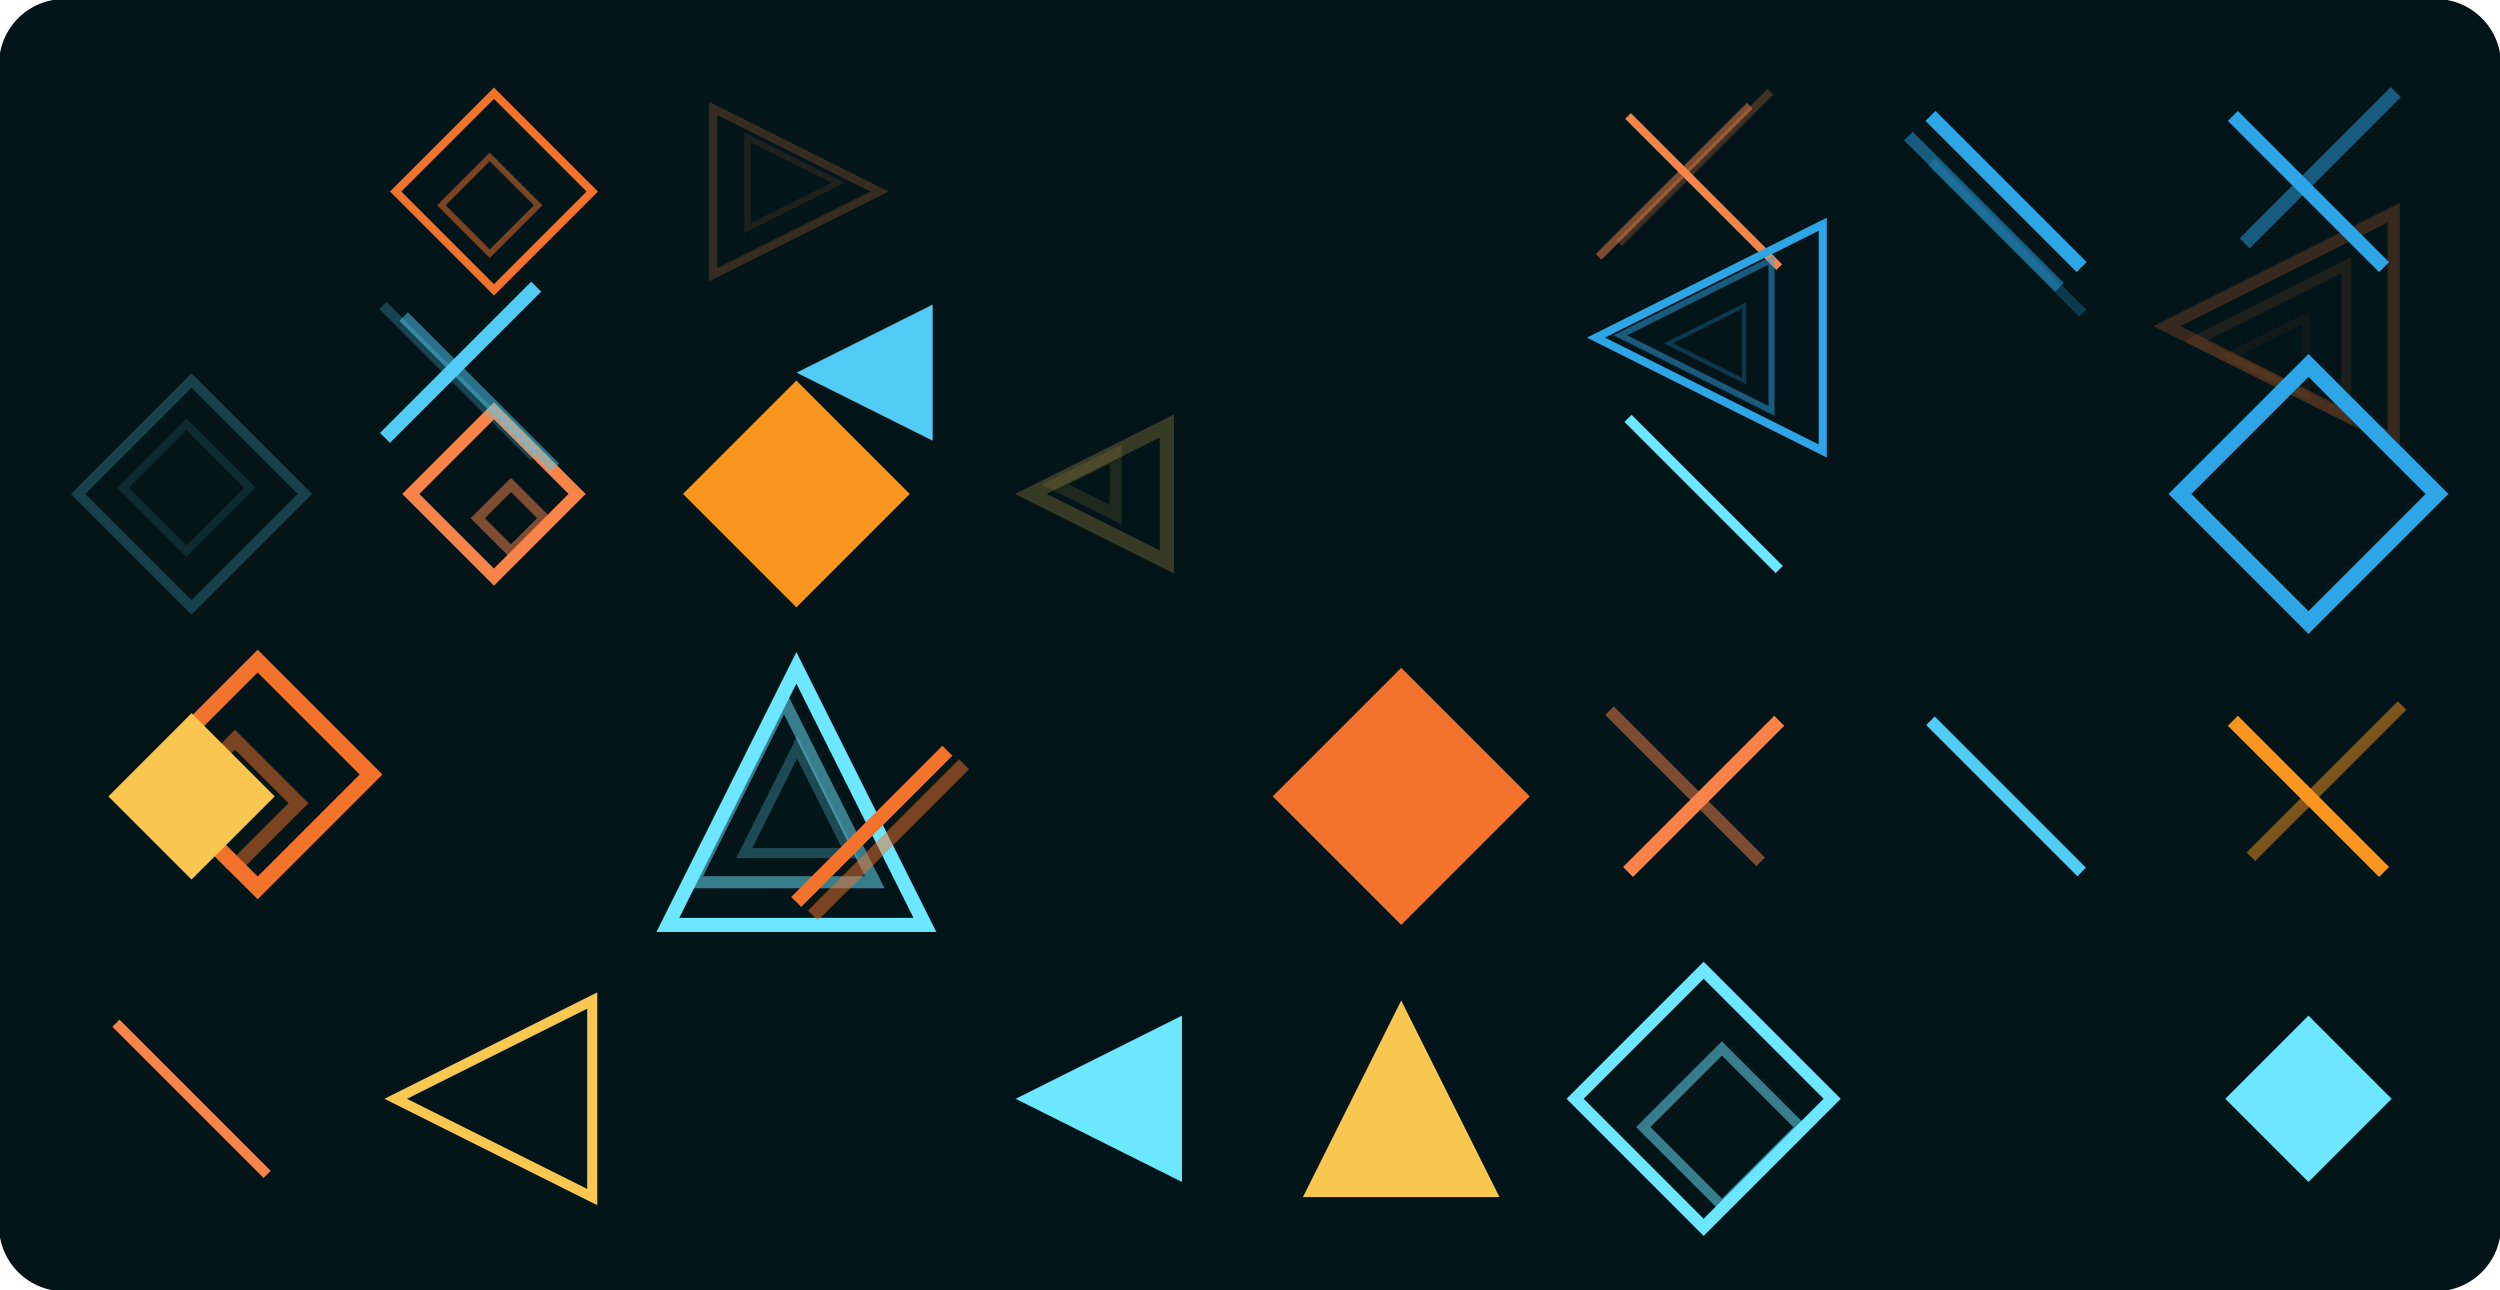 <svg version="1.1" xmlns="http://www.w3.org/2000/svg" xmlns:xlink="http://www.w3.org/1999/xlink" width="1240" height="640" viewBox="0 0 1240 640"><defs/><g><g><path fill="none" stroke="none"/><path fill="rgb(3,21,25)" stroke="rgb(3,21,25)" paint-order="fill stroke markers" d=" M 32 0 L 1208 0 L 1208 0 A 32 32 0 0 1 1240 32 L 1240 608 L 1240 608 A 32 32 0 0 1 1208 640 L 32 640 L 32 640 A 32 32 0 0 1 0 608 L 0 32 L 0 32 A 32 32 0 0 1 32 0 Z" fill-opacity="1" stroke-opacity="1" stroke-linecap="round" stroke-miterlimit="10" stroke-dasharray=""/></g><g><g><path fill="rgb(243,114,44)" stroke="rgb(243,114,44)" paint-order="fill stroke markers" d=" M 184.047 384.155 L 127.797 440.405 L 71.547 384.155 L 127.797 327.905 L 184.047 384.155 L 184.047 384.155 Z" fill-opacity="0" stroke-opacity="1" stroke-linecap="round" stroke-miterlimit="10" stroke-width="8" stroke-dasharray=""/></g><g><path fill="rgb(243,114,44)" stroke="rgb(243,114,44)" paint-order="fill stroke markers" d=" M 148.037 398.403 L 116.537 429.903 L 85.037 398.403 L 116.537 366.903 L 148.037 398.403 L 148.037 398.403 Z" fill-opacity="0" stroke-opacity="0.5" stroke-linecap="round" stroke-miterlimit="10" stroke-width="7" stroke-dasharray=""/></g><g><path fill="rgb(109,230,255)" stroke="rgb(109,230,255)" paint-order="fill stroke markers" d=" M 151.25 245 L 95 301.25 L 38.75 245 L 95 188.75 L 151.25 245 L 151.25 245 Z" fill-opacity="0" stroke-opacity="0.216" stroke-linecap="round" stroke-miterlimit="10" stroke-width="5" stroke-dasharray=""/></g><g><path fill="rgb(109,230,255)" stroke="rgb(109,230,255)" paint-order="fill stroke markers" d=" M 123.994 241.893 L 92.494 273.393 L 60.994 241.893 L 92.494 210.393 L 123.994 241.893 L 123.994 241.893 Z" fill-opacity="0" stroke-opacity="0.108" stroke-linecap="round" stroke-miterlimit="10" stroke-width="4" stroke-dasharray=""/></g><g><path fill="rgb(249,199,79)" stroke="rgb(249,199,79)" paint-order="fill stroke markers" d=" M 136.25 395 L 95 436.25 L 53.75 395 L 95 353.75 L 136.25 395 L 136.25 395 Z" fill-opacity="1" stroke-opacity="0" stroke-linecap="round" stroke-miterlimit="10" stroke-width="0" stroke-dasharray=""/></g><g><path fill="rgb(249,199,79)" stroke="rgb(249,199,79)" paint-order="fill stroke markers" d=" M 120.093 381.309 L 103.593 397.809 L 87.093 381.309 L 103.593 364.809 L 120.093 381.309 L 120.093 381.309 Z" fill-opacity="0" stroke-opacity="0.5" stroke-linecap="round" stroke-miterlimit="10" stroke-width="-1" stroke-dasharray=""/></g><g><path fill="none" stroke="rgb(249,132,74)" paint-order="fill stroke markers" d=" M 57.5 507.5 L 132.5 582.5" stroke-opacity="1" stroke-miterlimit="10" stroke-width="5" stroke-dasharray=""/></g><g><path fill="rgb(243,114,44)" stroke="rgb(243,114,44)" paint-order="fill stroke markers" d=" M 293.75 95 L 245 143.75 L 196.25 95 L 245 46.25 L 293.75 95 L 293.75 95 Z" fill-opacity="0" stroke-opacity="1" stroke-linecap="round" stroke-miterlimit="10" stroke-width="4" stroke-dasharray=""/></g><g><path fill="rgb(243,114,44)" stroke="rgb(243,114,44)" paint-order="fill stroke markers" d=" M 266.919 101.829 L 242.919 125.829 L 218.919 101.829 L 242.919 77.829 L 266.919 101.829 L 266.919 101.829 Z" fill-opacity="0" stroke-opacity="0.5" stroke-linecap="round" stroke-miterlimit="10" stroke-width="3" stroke-dasharray=""/></g><g><path fill="rgb(249,132,74)" stroke="rgb(249,132,74)" paint-order="fill stroke markers" d=" M 286.25 245 L 245 286.25 L 203.75 245 L 245 203.75 L 286.25 245 L 286.25 245 Z" fill-opacity="0" stroke-opacity="1" stroke-linecap="round" stroke-miterlimit="10" stroke-width="6" stroke-dasharray=""/></g><g><path fill="rgb(249,132,74)" stroke="rgb(249,132,74)" paint-order="fill stroke markers" d=" M 269.949 257.04 L 253.449 273.54 L 236.949 257.04 L 253.449 240.54 L 269.949 257.04 L 269.949 257.04 Z" fill-opacity="0" stroke-opacity="0.5" stroke-linecap="round" stroke-miterlimit="10" stroke-width="5" stroke-dasharray=""/></g><g><path fill="none" stroke="rgb(82,204,245)" paint-order="fill stroke markers" d=" M 190.967 217.184 L 265.967 142.184" stroke-opacity="1" stroke-miterlimit="10" stroke-width="7" stroke-dasharray=""/></g><g><path fill="none" stroke="rgb(82,204,245)" paint-order="fill stroke markers" d=" M 200.208 157.002 L 275.208 232.002" stroke-opacity="0.5" stroke-miterlimit="10" stroke-width="6" stroke-dasharray=""/></g><g><path fill="none" stroke="rgb(82,204,245)" paint-order="fill stroke markers" d=" M 189.902 151.49 L 264.902 226.49" stroke-opacity="0.25" stroke-miterlimit="10" stroke-width="5" stroke-dasharray=""/></g><g><path fill="rgb(249,199,79)" stroke="rgb(249,199,79)" paint-order="fill stroke markers" d=" M 293.75 496.25 L 293.75 593.75 L 196.25 545 Z" fill-opacity="0" stroke-opacity="1" stroke-linecap="round" stroke-miterlimit="10" stroke-width="5" stroke-dasharray=""/></g><g><path fill="rgb(249,132,74)" stroke="rgb(249,132,74)" paint-order="fill stroke markers" d=" M 353.75 136.25 L 353.75 53.75 L 436.25 95 Z" fill-opacity="0" stroke-opacity="0.216" stroke-linecap="round" stroke-miterlimit="10" stroke-width="4" stroke-dasharray=""/></g><g><path fill="rgb(249,132,74)" stroke="rgb(249,132,74)" paint-order="fill stroke markers" d=" M 370.743 113.163 L 370.743 68.163 L 415.743 90.663 Z" fill-opacity="0" stroke-opacity="0.108" stroke-linecap="round" stroke-miterlimit="10" stroke-width="3" stroke-dasharray=""/></g><g><path fill="rgb(248,150,30)" stroke="rgb(248,150,30)" paint-order="fill stroke markers" d=" M 451.25 245 L 395 301.25 L 338.75 245 L 395 188.75 L 451.25 245 L 451.25 245 Z" fill-opacity="1" stroke-opacity="0" stroke-linecap="round" stroke-miterlimit="10" stroke-width="0" stroke-dasharray=""/></g><g><path fill="rgb(248,150,30)" stroke="rgb(248,150,30)" paint-order="fill stroke markers" d=" M 412.726 234.293 L 381.226 265.793 L 349.726 234.293 L 381.226 202.793 L 412.726 234.293 L 412.726 234.293 Z" fill-opacity="0" stroke-opacity="0.5" stroke-linecap="round" stroke-miterlimit="10" stroke-width="-1" stroke-dasharray=""/></g><g><path fill="rgb(248,150,30)" stroke="rgb(248,150,30)" paint-order="fill stroke markers" d=" M 377.11 221.552 L 370.36 228.302 L 363.61 221.552 L 370.36 214.802 L 377.11 221.552 L 377.11 221.552 Z" fill-opacity="0" stroke-opacity="0.25" stroke-linecap="round" stroke-miterlimit="10" stroke-width="-2" stroke-dasharray=""/></g><g><path fill="rgb(109,230,255)" stroke="rgb(109,230,255)" paint-order="fill stroke markers" d=" M 458.75 458.75 L 331.25 458.75 L 395 331.25 Z" fill-opacity="0" stroke-opacity="1" stroke-linecap="round" stroke-miterlimit="10" stroke-width="7" stroke-dasharray=""/></g><g><path fill="rgb(109,230,255)" stroke="rgb(109,230,255)" paint-order="fill stroke markers" d=" M 433.875 437.581 L 343.875 437.581 L 388.875 347.581 Z" fill-opacity="0" stroke-opacity="0.5" stroke-linecap="round" stroke-miterlimit="10" stroke-width="6" stroke-dasharray=""/></g><g><path fill="rgb(109,230,255)" stroke="rgb(109,230,255)" paint-order="fill stroke markers" d=" M 421.636 423.146 L 369.136 423.146 L 395.386 370.646 Z" fill-opacity="0" stroke-opacity="0.25" stroke-linecap="round" stroke-miterlimit="10" stroke-width="5" stroke-dasharray=""/></g><g><path fill="rgb(248,150,30)" stroke="rgb(248,150,30)" paint-order="fill stroke markers" d=" M 468.374 77.867 L 550.874 77.867 L 550.874 160.367 L 468.374 160.367 L 468.374 77.867 Z" fill-opacity="0" stroke-opacity="0" stroke-linecap="round" stroke-miterlimit="10" stroke-width="0" stroke-dasharray=""/></g><g><path fill="rgb(248,150,30)" stroke="rgb(248,150,30)" paint-order="fill stroke markers" d=" M 474.596 100.617 L 527.096 100.617 L 527.096 153.117 L 474.596 153.117 L 474.596 100.617 Z" fill-opacity="0" stroke-opacity="0" stroke-linecap="round" stroke-miterlimit="10" stroke-width="-1" stroke-dasharray=""/></g><g><path fill="rgb(243,114,44)" stroke="rgb(243,114,44)" paint-order="fill stroke markers" d=" M 1187.307 105.505 L 1187.307 218.005 L 1074.807 161.755 Z" fill-opacity="0" stroke-opacity="0.216" stroke-linecap="round" stroke-miterlimit="10" stroke-width="6" stroke-dasharray=""/></g><g><path fill="rgb(243,114,44)" stroke="rgb(243,114,44)" paint-order="fill stroke markers" d=" M 1163.756 131.564 L 1163.756 206.564 L 1088.756 169.064 Z" fill-opacity="0" stroke-opacity="0.108" stroke-linecap="round" stroke-miterlimit="10" stroke-width="5" stroke-dasharray=""/></g><g><path fill="rgb(243,114,44)" stroke="rgb(243,114,44)" paint-order="fill stroke markers" d=" M 1143.667 157.677 L 1143.667 195.177 L 1106.167 176.427 Z" fill-opacity="0" stroke-opacity="0.054" stroke-linecap="round" stroke-miterlimit="10" stroke-width="4" stroke-dasharray=""/></g><g><path fill="rgb(249,199,79)" stroke="rgb(249,199,79)" paint-order="fill stroke markers" d=" M 578.75 211.25 L 578.75 278.75 L 511.25 245 Z" fill-opacity="0" stroke-opacity="0.216" stroke-linecap="round" stroke-miterlimit="10" stroke-width="7" stroke-dasharray=""/></g><g><path fill="rgb(249,199,79)" stroke="rgb(249,199,79)" paint-order="fill stroke markers" d=" M 553.368 225.287 L 553.368 255.287 L 523.368 240.287 Z" fill-opacity="0" stroke-opacity="0.108" stroke-linecap="round" stroke-miterlimit="10" stroke-width="6" stroke-dasharray=""/></g><g><path fill="rgb(45,165,230)" stroke="rgb(45,165,230)" paint-order="fill stroke markers" d=" M 470 320 L 582.5 320 L 582.5 432.5 L 470 432.5 L 470 320 Z" fill-opacity="0" stroke-opacity="0" stroke-linecap="round" stroke-miterlimit="10" stroke-width="7" stroke-dasharray=""/></g><g><path fill="rgb(45,165,230)" stroke="rgb(45,165,230)" paint-order="fill stroke markers" d=" M 488.985 337.425 L 571.485 337.425 L 571.485 419.925 L 488.985 419.925 L 488.985 337.425 Z" fill-opacity="0" stroke-opacity="0" stroke-linecap="round" stroke-miterlimit="10" stroke-width="6" stroke-dasharray=""/></g><g><path fill="rgb(45,165,230)" stroke="rgb(45,165,230)" paint-order="fill stroke markers" d=" M 495.875 353.367 L 548.375 353.367 L 548.375 405.867 L 495.875 405.867 L 495.875 353.367 Z" fill-opacity="0" stroke-opacity="0" stroke-linecap="round" stroke-miterlimit="10" stroke-width="5" stroke-dasharray=""/></g><g><path fill="rgb(109,230,255)" stroke="rgb(109,230,255)" paint-order="fill stroke markers" d=" M 586.25 503.75 L 586.25 586.25 L 503.75 545 Z" fill-opacity="1" stroke-opacity="0" stroke-linecap="round" stroke-miterlimit="10" stroke-width="0" stroke-dasharray=""/></g><g><path fill="none" stroke="rgb(243,114,44)" paint-order="fill stroke markers" d=" M 394.903 447.359 L 469.903 372.359" stroke-opacity="1" stroke-miterlimit="10" stroke-width="7" stroke-dasharray=""/></g><g><path fill="none" stroke="rgb(243,114,44)" paint-order="fill stroke markers" d=" M 403.212 454.097 L 478.212 379.097" stroke-opacity="0.5" stroke-miterlimit="10" stroke-width="7" stroke-dasharray=""/></g><g><path fill="rgb(248,150,30)" stroke="rgb(248,150,30)" paint-order="fill stroke markers" d=" M 620 170 L 732.5 170 L 732.5 282.5 L 620 282.5 L 620 170 Z" fill-opacity="0" stroke-opacity="0" stroke-linecap="round" stroke-miterlimit="10" stroke-width="0" stroke-dasharray=""/></g><g><path fill="rgb(248,150,30)" stroke="rgb(248,150,30)" paint-order="fill stroke markers" d=" M 637.279 192.077 L 719.779 192.077 L 719.779 274.577 L 637.279 274.577 L 637.279 192.077 Z" fill-opacity="0" stroke-opacity="0" stroke-linecap="round" stroke-miterlimit="10" stroke-width="-1" stroke-dasharray=""/></g><g><path fill="rgb(248,150,30)" stroke="rgb(248,150,30)" paint-order="fill stroke markers" d=" M 650.38 219.775 L 702.88 219.775 L 702.88 272.275 L 650.38 272.275 L 650.38 219.775 Z" fill-opacity="0" stroke-opacity="0" stroke-linecap="round" stroke-miterlimit="10" stroke-width="-2" stroke-dasharray=""/></g><g><path fill="rgb(243,114,44)" stroke="rgb(243,114,44)" paint-order="fill stroke markers" d=" M 758.75 395 L 695 458.75 L 631.25 395 L 695 331.25 L 758.75 395 L 758.75 395 Z" fill-opacity="1" stroke-opacity="0" stroke-linecap="round" stroke-miterlimit="10" stroke-width="0" stroke-dasharray=""/></g><g><path fill="rgb(249,199,79)" stroke="rgb(249,199,79)" paint-order="fill stroke markers" d=" M 743.75 593.75 L 646.25 593.75 L 695 496.25 Z" fill-opacity="1" stroke-opacity="0" stroke-linecap="round" stroke-miterlimit="10" stroke-width="0" stroke-dasharray=""/></g><g><path fill="none" stroke="rgb(249,132,74)" paint-order="fill stroke markers" d=" M 807.5 57.5 L 882.5 132.5" stroke-opacity="1" stroke-miterlimit="10" stroke-width="4" stroke-dasharray=""/></g><g><path fill="none" stroke="rgb(249,132,74)" paint-order="fill stroke markers" d=" M 792.894 127.413 L 867.894 52.413" stroke-opacity="0.5" stroke-miterlimit="10" stroke-width="4" stroke-dasharray=""/></g><g><path fill="none" stroke="rgb(249,132,74)" paint-order="fill stroke markers" d=" M 803.083 120.523 L 878.083 45.523" stroke-opacity="0.25" stroke-miterlimit="10" stroke-width="4" stroke-dasharray=""/></g><g><path fill="none" stroke="rgb(109,230,255)" paint-order="fill stroke markers" d=" M 807.5 207.5 L 882.5 282.5" stroke-opacity="1" stroke-miterlimit="10" stroke-width="5" stroke-dasharray=""/></g><g><path fill="none" stroke="rgb(249,132,74)" paint-order="fill stroke markers" d=" M 807.5 432.5 L 882.5 357.5" stroke-opacity="1" stroke-miterlimit="10" stroke-width="7" stroke-dasharray=""/></g><g><path fill="none" stroke="rgb(249,132,74)" paint-order="fill stroke markers" d=" M 798.292 352.454 L 873.292 427.454" stroke-opacity="0.5" stroke-miterlimit="10" stroke-width="6" stroke-dasharray=""/></g><g><path fill="rgb(109,230,255)" stroke="rgb(109,230,255)" paint-order="fill stroke markers" d=" M 908.75 545 L 845 608.75 L 781.25 545 L 845 481.25 L 908.75 545 L 908.75 545 Z" fill-opacity="0" stroke-opacity="1" stroke-linecap="round" stroke-miterlimit="10" stroke-width="6" stroke-dasharray=""/></g><g><path fill="rgb(109,230,255)" stroke="rgb(109,230,255)" paint-order="fill stroke markers" d=" M 893.055 559.016 L 854.055 598.016 L 815.055 559.016 L 854.055 520.016 L 893.055 559.016 L 893.055 559.016 Z" fill-opacity="0" stroke-opacity="0.5" stroke-linecap="round" stroke-miterlimit="10" stroke-width="5" stroke-dasharray=""/></g><g><path fill="none" stroke="rgb(45,165,230)" paint-order="fill stroke markers" d=" M 957.5 57.5 L 1032.5 132.5" stroke-opacity="1" stroke-miterlimit="10" stroke-width="7" stroke-dasharray=""/></g><g><path fill="none" stroke="rgb(45,165,230)" paint-order="fill stroke markers" d=" M 946.561 67.482 L 1021.561 142.482" stroke-opacity="0.5" stroke-miterlimit="10" stroke-width="6" stroke-dasharray=""/></g><g><path fill="none" stroke="rgb(45,165,230)" paint-order="fill stroke markers" d=" M 958.034 80.312 L 1033.034 155.312" stroke-opacity="0.25" stroke-miterlimit="10" stroke-width="5" stroke-dasharray=""/></g><g><path fill="rgb(45,165,230)" stroke="rgb(45,165,230)" paint-order="fill stroke markers" d=" M 904.082 111.207 L 904.082 223.707 L 791.582 167.457 Z" fill-opacity="0" stroke-opacity="1" stroke-linecap="round" stroke-miterlimit="10" stroke-width="4" stroke-dasharray=""/></g><g><path fill="rgb(45,165,230)" stroke="rgb(45,165,230)" paint-order="fill stroke markers" d=" M 878.678 128.798 L 878.678 203.798 L 803.678 166.298 Z" fill-opacity="0" stroke-opacity="0.5" stroke-linecap="round" stroke-miterlimit="10" stroke-width="3" stroke-dasharray=""/></g><g><path fill="rgb(45,165,230)" stroke="rgb(45,165,230)" paint-order="fill stroke markers" d=" M 865.081 151.542 L 865.081 189.042 L 827.581 170.292 Z" fill-opacity="0" stroke-opacity="0.25" stroke-linecap="round" stroke-miterlimit="10" stroke-width="2" stroke-dasharray=""/></g><g><path fill="none" stroke="rgb(82,204,245)" paint-order="fill stroke markers" d=" M 957.5 357.5 L 1032.5 432.5" stroke-opacity="1" stroke-miterlimit="10" stroke-width="6" stroke-dasharray=""/></g><g><path fill="rgb(82,204,245)" stroke="rgb(82,204,245)" paint-order="fill stroke markers" d=" M 462.595 151.072 L 462.595 218.572 L 395.095 184.822 Z" fill-opacity="1" stroke-opacity="0" stroke-linecap="round" stroke-miterlimit="10" stroke-width="0" stroke-dasharray=""/></g><g><path fill="none" stroke="rgb(45,165,230)" paint-order="fill stroke markers" d=" M 1107.5 57.5 L 1182.5 132.5" stroke-opacity="1" stroke-miterlimit="10" stroke-width="7" stroke-dasharray=""/></g><g><path fill="none" stroke="rgb(45,165,230)" paint-order="fill stroke markers" d=" M 1113.328 120.684 L 1188.328 45.684" stroke-opacity="0.5" stroke-miterlimit="10" stroke-width="7" stroke-dasharray=""/></g><g><path fill="rgb(45,165,230)" stroke="rgb(45,165,230)" paint-order="fill stroke markers" d=" M 1208.75 245 L 1145 308.75 L 1081.25 245 L 1145 181.25 L 1208.75 245 L 1208.75 245 Z" fill-opacity="0" stroke-opacity="1" stroke-linecap="round" stroke-miterlimit="10" stroke-width="8" stroke-dasharray=""/></g><g><path fill="none" stroke="rgb(248,150,30)" paint-order="fill stroke markers" d=" M 1107.5 357.5 L 1182.5 432.5" stroke-opacity="1" stroke-miterlimit="10" stroke-width="7" stroke-dasharray=""/></g><g><path fill="none" stroke="rgb(248,150,30)" paint-order="fill stroke markers" d=" M 1116.46 424.929 L 1191.46 349.929" stroke-opacity="0.5" stroke-miterlimit="10" stroke-width="6" stroke-dasharray=""/></g><g><path fill="rgb(109,230,255)" stroke="rgb(109,230,255)" paint-order="fill stroke markers" d=" M 1186.25 545 L 1145 586.25 L 1103.75 545 L 1145 503.75 L 1186.25 545 L 1186.25 545 Z" fill-opacity="1" stroke-opacity="0" stroke-linecap="round" stroke-miterlimit="10" stroke-width="0" stroke-dasharray=""/></g><g><path fill="rgb(109,230,255)" stroke="rgb(109,230,255)" paint-order="fill stroke markers" d=" M 1171.248 555.137 L 1154.748 571.637 L 1138.248 555.137 L 1154.748 538.637 L 1171.248 555.137 L 1171.248 555.137 Z" fill-opacity="0" stroke-opacity="0.5" stroke-linecap="round" stroke-miterlimit="10" stroke-width="-1" stroke-dasharray=""/></g></g></g></svg>